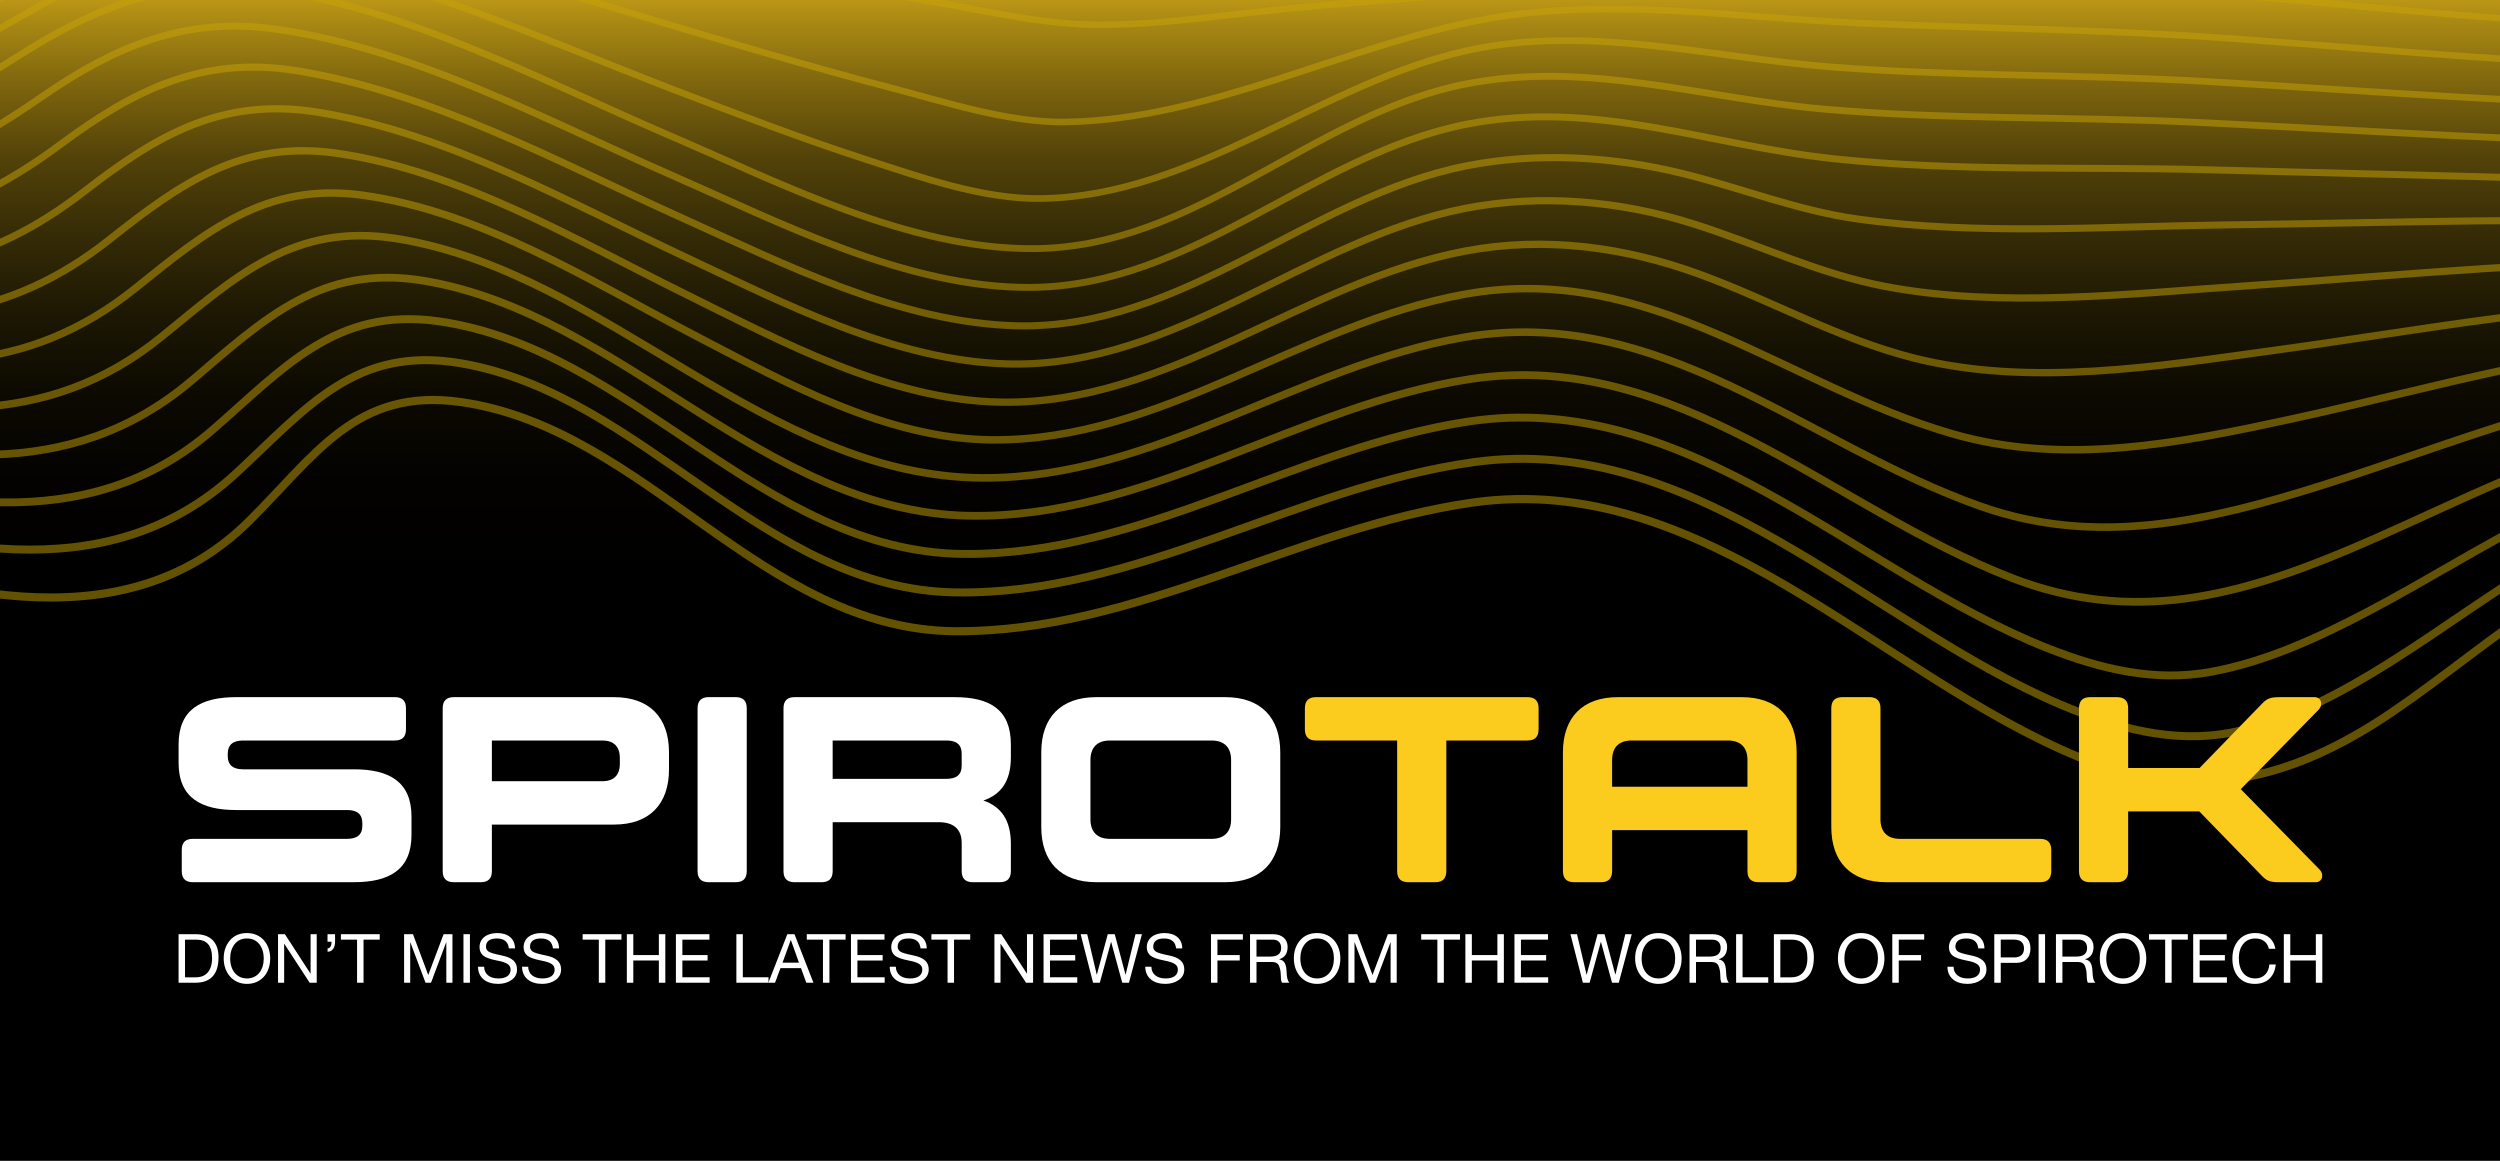 <?xml version="1.0" encoding="UTF-8"?>
<svg xmlns="http://www.w3.org/2000/svg" version="1.1" xmlns:xlink="http://www.w3.org/1999/xlink" viewBox="0 0 1400 650">
  <rect x="0" y="0" width="1400" height="650" fill="#808080" stroke="none"/>
  <defs>
    <style>
      .cls-1 {
        stroke-width: 2.4px;
      }

      .cls-1, .cls-2, .cls-3, .cls-4, .cls-5, .cls-6, .cls-7, .cls-8, .cls-9, .cls-10, .cls-11, .cls-12, .cls-13, .cls-14, .cls-15, .cls-16, .cls-17, .cls-18, .cls-19, .cls-20, .cls-21, .cls-22, .cls-23, .cls-24, .cls-25, .cls-26, .cls-27, .cls-28, .cls-29, .cls-30, .cls-31, .cls-32, .cls-33, .cls-34, .cls-35, .cls-36, .cls-37, .cls-38, .cls-39, .cls-40, .cls-41, .cls-42, .cls-43 {
        fill: none;
      }

      .cls-1, .cls-2, .cls-3, .cls-4, .cls-5, .cls-6, .cls-7, .cls-8, .cls-9, .cls-10, .cls-11, .cls-12, .cls-13, .cls-14, .cls-15, .cls-16, .cls-17, .cls-18, .cls-19, .cls-21, .cls-22, .cls-23, .cls-24, .cls-25, .cls-26, .cls-27, .cls-28, .cls-29, .cls-30, .cls-31, .cls-32, .cls-33, .cls-34, .cls-35, .cls-36, .cls-37, .cls-38, .cls-39, .cls-40, .cls-41, .cls-42, .cls-43 {
        stroke: #c7a405;
        stroke-miterlimit: 10;
      }

      .cls-2 {
        stroke-width: 4.4px;
      }

      .cls-3 {
        stroke-width: 3.36px;
      }

      .cls-4 {
        stroke-width: 2.77px;
      }

      .cls-5 {
        stroke-width: 2.99px;
      }

      .cls-6 {
        stroke-width: 1.88px;
      }

      .cls-7 {
        stroke-width: 3.8px;
      }

      .cls-8 {
        stroke-width: 2.7px;
      }

      .cls-9 {
        stroke-width: 4.03px;
      }

      .cls-10 {
        stroke-width: 4.32px;
      }

      .cls-11 {
        stroke-width: 1.81px;
      }

      .cls-12 {
        stroke-width: 3.07px;
      }

      .cls-13 {
        stroke-width: 1.96px;
      }

      .cls-14 {
        stroke-width: 1.66px;
      }

      .cls-15 {
        stroke-width: 1.74px;
      }

      .cls-44 {
        opacity: .5;
      }

      .cls-16 {
        stroke-width: 4.17px;
      }

      .cls-45 {
        isolation: isolate;
      }

      .cls-17 {
        stroke-width: 3.51px;
      }

      .cls-18 {
        stroke-width: 3.29px;
      }

      .cls-19 {
        stroke-width: 3.21px;
      }

      .cls-20, .cls-46, .cls-47, .cls-48 {
        stroke-width: 0px;
      }

      .cls-21 {
        stroke-width: 3.73px;
      }

      .cls-22 {
        stroke-width: 2.11px;
      }

      .cls-23 {
        stroke-width: 2.55px;
      }

      .cls-24 {
        stroke-width: 2.84px;
      }

      .cls-25 {
        stroke-width: 4.47px;
      }

      .cls-26 {
        stroke-width: 3.66px;
      }

      .cls-27 {
        stroke-width: 1.59px;
      }

      .cls-28 {
        stroke-width: 4.25px;
      }

      .cls-29 {
        stroke-width: 2.33px;
      }

      .cls-30 {
        stroke-width: 3.88px;
      }

      .cls-31 {
        stroke-width: 2.62px;
      }

      .cls-32 {
        stroke-width: 2.47px;
      }

      .cls-46 {
        fill: url(#linear-gradient);
        mix-blend-mode: overlay;
      }

      .cls-33 {
        stroke-width: 3.58px;
      }

      .cls-49 {
        clip-path: url(#clippath);
      }

      .cls-47 {
        fill: #fbcb1d;
      }

      .cls-34 {
        stroke-width: 3.44px;
      }

      .cls-35 {
        stroke-width: 4.54px;
      }

      .cls-36 {
        stroke-width: 3.95px;
      }

      .cls-37 {
        stroke-width: 2.18px;
      }

      .cls-38 {
        stroke-width: 4.1px;
      }

      .cls-39 {
        stroke-width: 1.51px;
      }

      .cls-48 {
        fill: #fff;
      }

      .cls-40 {
        stroke-width: 3.14px;
      }

      .cls-41 {
        stroke-width: 2.25px;
      }

      .cls-42 {
        stroke-width: 2.92px;
      }

      .cls-43 {
        stroke-width: 2.03px;
      }
    </style>
    <linearGradient id="linear-gradient" x1="700" y1="-32.9" x2="700" y2="692.56" gradientUnits="userSpaceOnUse">
      <stop offset=".49" stop-color="#000"/>
      <stop offset=".57" stop-color="#030200"/>
      <stop offset=".64" stop-color="#0d0a01"/>
      <stop offset=".7" stop-color="#1d1803"/>
      <stop offset=".76" stop-color="#352b06"/>
      <stop offset=".82" stop-color="#534309"/>
      <stop offset=".87" stop-color="#79610d"/>
      <stop offset=".92" stop-color="#a58513"/>
      <stop offset=".97" stop-color="#d7ae18"/>
      <stop offset="1" stop-color="#fbcb1d"/>
    </linearGradient>
    <clipPath id="clippath">
      <rect class="cls-20" width="1400" height="650" transform="translate(1400 650) rotate(180)"/>
    </clipPath>
  </defs>
  <g class="cls-45">
    <g id="Layer_1" data-name="Layer 1">
      <rect class="cls-46" width="1400" height="650" transform="translate(1400 650) rotate(180)"/>
      <g class="cls-49">
        <g class="cls-44">
          <g>
            <path class="cls-39" d="M-125-598.13c66.31-2.57,123.64-34.27,182.1-62.51,50.37-24.34,106.33-49.37,163.59-40.14,79.25,12.78,154.4,62.5,224.28,99.18,59.47,31.21,131.61,77.14,201.36,76.23,101.66-1.34,159.37-110.09,251.95-136.53,74.65-21.32,135.35,44.49,184.22,92.18,78.69,76.79,149.04,164.79,236,232.63,26.25,20.48,69.79,54.64,105.1,34.95,27.55-15.36,32.39-55.02,35.62-83.08,5.23-45.29,3.52-91.25,10.29-136.38,5.38-35.82,16.23-71.5,56.52-76.52"/>
            <path class="cls-27" d="M-125-576.22c122.27-3.9,220.9-123.98,345.31-103.64,78.73,12.87,153.07,61.91,222.49,98.46,58.69,30.9,131.35,77.47,200.4,75.75,99.81-2.47,161.79-105.23,253.27-131.77,73.41-21.3,134.87,44.07,183.53,90.71,76.6,73.43,145.31,157.37,229.62,222.31,25.84,19.9,70.48,55.85,104.81,35.15,26.38-15.91,33.12-53.13,37.79-80.95,7.23-43.11,8.11-87.15,16.75-130.05,6.97-34.59,18.94-68.82,57.08-75.97"/>
            <path class="cls-14" d="M-125-554.31c122.54-3.74,218.74-126.86,343.63-106.47,77.55,12.66,150.52,60.86,218.81,97,57.91,30.65,129.51,76.46,197.72,74.66,98.16-2.59,165.01-96.61,256.09-121.41,71.71-19.52,130.76,39.53,179.73,84.66,73.19,67.43,138.52,145.26,218.73,204.7,26.45,19.6,69.31,52.49,103.53,33.1,26.09-14.78,36.31-48.19,43.58-75.27,15.6-58.1,14.65-175.95,89.21-190.95"/>
            <path class="cls-15" d="M-125-532.4c122.52-4.07,215.84-130.86,340.98-110.71,75.87,12.22,147.06,59.45,213.71,94.97,57.11,30.44,126.47,74.47,193.73,73.1,96.75-1.97,168.84-85.13,260.05-106.81,69.19-16.45,124.36,32.12,173.6,75.13,68.4,59.75,129.52,129.62,204.42,181.56,27.68,19.2,66.96,45.73,101.53,29.35,26.46-12.54,41.1-41.23,52.13-66.89,24.62-57.3,37.19-156.8,110.89-169.69"/>
            <path class="cls-11" d="M-125-510.48c122.31-4.74,212.42-135.62,337.65-115.9,73.85,11.63,142.97,57.79,207.65,92.55,56.26,30.23,122.66,71.84,188.87,71.21,95.64-.9,173.1-71.67,264.78-89.34,65.79-12.67,116.53,23.35,165.87,63.25,62.84,50.82,119.07,111.54,187.8,154.68,29.03,18.22,64.34,36.88,99.02,24.46,27.35-9.8,46.74-33.32,62.54-56.68,36.48-53.93,63.18-135.04,136.85-144.23"/>
            <path class="cls-6" d="M-125-488.57c122.04-5.58,208.7-140.77,333.98-121.59,71.66,10.97,138.55,56.01,201.09,89.93,55.34,30.02,118.5,68.9,183.53,69.16,94.9.38,177.54-57.16,269.92-70.36,132.53-18.93,221.96,118.69,327.27,175.97,29.74,16.18,62.36,27.47,96.24,18.96,28.79-7.23,52.7-25.39,73.93-45.51,49.65-47.06,90.67-111.56,165.07-116.57"/>
            <path class="cls-13" d="M-125-466.66c121.78-6.45,204.92-145.94,330.28-127.33,69.46,10.31,134.09,54.2,194.47,87.3,54.35,29.79,114.37,65.98,178.16,67.09,94.61,1.65,181.88-42.49,275.1-51.23,56.29-5.28,100.73,7.12,148.65,36.9,50.86,31.61,96.94,72.36,152.01,96.8,146.1,64.83,234.87-107.54,372.37-109.53"/>
            <path class="cls-43" d="M-125-444.75c121.64-7.18,201.31-150.77,326.85-132.66,130.36,18.8,227.27,146.16,361.41,149.98,94.75,2.7,185.84-28.59,279.95-33.31,51.01-2.56,94.44,1.7,140.68,24.66,45.24,22.47,86.74,53.35,135.03,69.34,143.33,47.48,266.58-81.62,407.1-78.01"/>
            <path class="cls-22" d="M-125-422.84c121.71-7.61,198.12-154.93,324.03-137.14,127.44,18.01,220.74,141.6,351.86,146.21,95.22,3.35,189.1-16.4,284.11-17.98,46.47-.77,89.86-1.49,134.14,14.54,40.25,14.57,78.04,36.01,120.14,45.25,62.18,13.65,132.68,2.98,193.86-10.62,80.33-17.85,159.64-44.19,242.9-40.25"/>
            <path class="cls-37" d="M-125-400.92c122.07-7.58,195.59-158.08,322.11-140.32,125.14,17.57,216.02,138.85,344.84,143.4,95.8,3.38,191.43-6.84,287.21-6.59,43.73.11,86.84-2.3,129.78,7.64,36.28,8.4,71.3,21.59,108.42,26.3,153.38,19.45,305.46-37.29,458.68-30.42"/>
            <path class="cls-41" d="M-125-379.01c122.8-6.92,193.98-159.88,321.43-141.74,123.72,17.6,213.71,138.48,341.24,141.89,96.2,2.57,192.65-.83,288.88-.51,42.95.14,85.69-.66,128.35,5.09,33.72,4.54,67.01,11.55,100.97,14.26,156.52,12.48,313.6-20.36,470.17-18.98"/>
            <path class="cls-29" d="M-125-357.1c66.19-4.91,117.35-47.42,169.6-84.19,44.71-31.45,96.18-65.04,153.29-54.58,63.18,11.57,121.54,46.48,178.15,75.13,50.34,25.48,107.46,57.87,165.33,59.35,47.2,1.21,94.33-.52,141.6,1.57,48.45,2.15,96.91,4.88,145.42,4.33,77.67-.88,152.63,8.88,229.85,14.41,155.22,11.12,312.48-13.07,467.79-16.03"/>
            <path class="cls-1" d="M-125-335.19c66.02-5.56,119.65-45.14,174.06-79.38,46.15-29.04,99.33-61.69,155.95-51.16,63.13,11.75,123.41,37.93,183.14,60.67,52.44,19.97,111.87,47.58,168.85,49.18,47.15,1.32,92.23,1.9,139.16,8.73,46.99,6.83,93.99,15.02,141.61,15.51,77.8.8,155.16,4.13,232.95,7.51,151.42,6.59,303.89-7.35,455.33-11.06"/>
            <path class="cls-32" d="M-125-313.27c66.58-5.21,123.53-40.94,180.99-71.89,49.37-26.6,103.22-54.86,160.85-46.59,64.17,9.21,127.39,24.89,190.56,39.17,56.39,12.74,116.5,30.92,174.57,32.6,47.3,1.37,89.55,7.08,135.16,20.46,44.7,13.11,89.3,28.43,136.13,31.55,78.66,5.24,158.39-1.48,237.17-1.54,145.17-.11,290.45-.65,435.61-3.74"/>
            <path class="cls-23" d="M-125-291.36c126.12-7.74,228.66-112.95,356.99-103.76,126.76,9.08,254.54,20.46,381.55,24.2,47.46,1.4,87.57,14.71,130.05,35.42,41.62,20.29,83.02,44.02,129.48,51.02,79.88,12.03,162.44-7.76,242.18-12.12,136.72-7.47,273.99,6.83,410.79,5.24"/>
            <path class="cls-31" d="M-125-269.45c69.58-2.7,134.45-29.25,199.37-52.06,58.12-20.42,112.98-34.58,174.7-35.41,133.52-1.8,266.24-33.09,399.87-28.87,99.74,3.15,154.58,101.31,246.46,124.74,80.29,20.47,167.96-14.65,247.65-23.58,127.24-14.26,255.64,14.87,382.99,15.18"/>
            <path class="cls-8" d="M-125-247.54c71.74-1.11,140.61-22.85,209.35-41.28,30.66-8.22,61.47-16.15,92.77-21.55,29.83-5.14,59.6-4.97,89.58-7.91,74.51-7.31,147.8-28.92,220.25-46.83,62.76-15.51,133.07-39.05,198.49-36.68,102.46,3.71,143.75,131.03,233.01,164.13,41.77,15.49,92.24,4.57,134.26-5.6,39.76-9.62,78.56-22.89,118.98-29.69,118.62-19.95,235.94,23.17,354.35,25.4"/>
            <path class="cls-4" d="M-125-225.62c74.06.32,146.6-16.78,218.89-30.98,32.33-6.36,64.76-12.46,97.49-16.46,30.62-3.74,61.77-2.04,92.11-7.24,79.19-13.56,155.43-47.65,230.23-75.73,35.49-13.33,71.05-26.59,107.2-38.07,30.26-9.62,66.99-23.31,99.34-21.93,49.55,2.12,85.73,50.09,112.73,86.17,30.35,40.56,60.11,92.65,107.41,115.67,41.26,20.08,93.84,5.14,135.46-7.64,41.19-12.66,80.96-29.73,123.17-38.97,112.67-24.66,215.59,31.36,327.01,35.19"/>
            <path class="cls-24" d="M-125-203.71c76.29,1.32,151.91-11.55,227.25-21.95,33.81-4.67,67.67-9.14,101.69-11.93,31.26-2.56,63.46.31,94.1-6.56,83.63-18.75,162.46-64.45,239.05-101.31,36.85-17.73,73.78-35.42,111.64-50.93,29.58-12.12,68.93-30.97,101.9-29.35,51.1,2.52,84.89,62.15,107.82,100.54,27.24,45.61,53.15,106.42,100.98,134.52,40.71,23.92,95.41,5.29,136.56-9.61,42.48-15.38,83.07-35.86,126.94-47.3,52.36-13.66,103.51-10.32,154.6,6.65,49.99,16.6,95,34.79,148.51,37.23"/>
            <path class="cls-42" d="M-125-181.8c78.13,1.54,156.04-7.71,233.72-14.98,34.97-3.27,69.98-6.41,105.06-8.28,31.56-1.69,64.42,1.81,95.19-5.85,87.35-21.74,168.46-77.86,246.01-121.47,37.92-21.32,75.95-42.64,115.24-61.37,29.27-13.96,69.81-36.04,103.6-34.26,52.94,2.78,83.99,71.22,104.11,111.4,24.73,49.39,47.32,117.83,95.82,149.64,40.25,26.4,96.91,4.96,137.5-11.46,43.53-17.61,84.75-40.91,130.01-54.11,50.42-14.7,101.35-13.34,149.63,7.86,45.98,20.19,83.45,40.43,135.15,42.89"/>
            <path class="cls-5" d="M-125-159.89c79.28.62,158.47-5.81,237.54-10.85,35.74-2.28,71.5-4.48,107.29-5.88,31.36-1.22,64.41,2.14,95.06-5.12,41.09-9.73,80.12-32.17,116.47-52.85,45.4-25.82,89.5-53.85,133.92-81.29,38.6-23.84,77.35-47.68,117.69-68.48,29.67-15.3,69.24-37.48,104.1-35.71,55.06,2.8,83.41,75.31,102.07,117.39,22.82,51.5,42.99,126.29,92.42,159.58,40.01,26.94,98.33,4.1,138.2-13.13,44.25-19.12,85.84-44.54,132.13-58.79,48.6-14.97,101.48-15.48,147.15,8.77,17,9.03,32.39,20.8,49.68,29.33,24.41,12.04,50.34,16.01,77.33,17.01"/>
            <path class="cls-12" d="M-125-137.97c79.24.08,158.38-5.75,237.45-10.43,35.71-2.12,71.43-4.17,107.18-5.53,31.32-1.2,64.36,1.97,94.98-5.24,41.1-9.69,80.17-32.27,116.51-52.95,45.64-25.96,89.97-54.13,134.63-81.71,38.78-23.94,77.7-47.89,118.23-68.81,29.56-15.26,69.09-37.53,103.85-35.62,55.11,3.01,83.32,75.2,101.9,117.44,22.66,51.48,42.57,125.99,91.89,159.3,40.15,27.12,98.4,4.43,138.42-12.95,44.19-19.2,85.67-44.75,131.93-59.03,48.5-14.97,101.66-15.71,147.15,8.8,17.01,9.16,32.36,21.12,49.67,29.77,24.36,12.18,50.25,16.1,77.26,16.97"/>
            <path class="cls-40" d="M-125-116.06c77.6.66,155-6.7,232.3-12.67,34.68-2.68,69.38-5.24,104.13-6.85,31.5-1.46,64.33,1.75,95.03-5.98,88.46-22.27,170.91-78.69,249.8-122.46,38.69-21.47,77.47-42.93,117.47-61.89,29.11-13.8,70.1-36.44,103.71-34.4,52.4,3.17,83.05,70,102.86,110.02,24.12,48.72,45.92,115.19,93.53,146.64,40.51,26.76,96.69,5.69,137.55-11.12,43.12-17.74,83.83-41.29,128.74-54.53,50.51-14.89,101.72-13.73,149.83,8.34,46.27,21.22,83.46,42.87,136.07,44.91"/>
            <path class="cls-19" d="M-125-94.15c74.78.57,149.08-8.76,223.32-16.56,33.09-3.47,66.22-6.79,99.43-8.89,31.14-1.97,63.18.68,93.69-6.26,86.24-19.62,168-65.51,247.61-102.55,38.45-17.89,76.97-35.74,116.33-51.55,29.77-11.95,70.07-31.53,103.19-29.65,49.54,2.81,82.36,58.44,104.68,95.98,25.94,43.61,50.31,100.27,96.09,126.96,40.92,23.86,94.6,5.87,135.81-9.57,41.53-15.56,81.02-36.37,124.03-47.88,52.83-14.13,104.25-10.6,155.35,8.13,50.94,18.68,96.14,39.72,151.49,41.82"/>
            <path class="cls-18" d="M-125-72.24c71.15.04,141.33-11.59,211.56-21.66,31.09-4.46,62.22-8.7,93.51-11.46,30.38-2.68,61.27-1,91.32-6.2,83.81-14.52,164.98-48.8,244.81-77.02,38.1-13.47,76.25-26.9,114.91-38.7,31.13-9.5,69.22-23.85,102.39-22.32,98.32,4.53,125.35,141.84,206.44,179.32,41.32,19.1,92.18,5.18,133.44-8.24,39.57-12.87,77.52-30.36,118.22-39.66,117.88-26.94,218.82,42.28,334.44,45.93"/>
            <path class="cls-3" d="M-125-50.32c67.11-.72,132.44-14.85,198.06-27.51,58.7-11.33,116.01-14.41,175.15-20.29,81.48-8.09,161.94-29.97,241.61-47.98,68.15-15.41,144.14-39.88,214.74-37.66,91.79,2.88,131.39,103.65,212.91,129.49,80.04,25.38,164.81-23.54,242.37-37.5,125.17-22.53,242.2,38.68,366.2,41.45"/>
            <path class="cls-34" d="M-125-28.41C-61.94-29.94-1.89-46.63,58.85-62.08c55.17-14.04,108.02-22.03,164.9-22.96,150.38-2.45,299.79-32.93,450.29-30.55,41.2.65,76.96,12.88,112.97,32.17,34.33,18.38,67.67,38.53,106.73,44.99,79.62,13.15,154.93-17.1,232.65-26.76,134.93-16.76,265.4,35.08,399.63,36.79"/>
            <path class="cls-17" d="M-125-6.5C-12.65-10.75,86.29-79.14,199.91-71.8c78.27,5.05,156.65,8.44,234.99,12.25,69.49,3.38,139.85,10.85,209.39,11,39.68.08,76.87,1.75,115.9,9.66,36.65,7.43,72.89,15.5,110.45,16.35,75.62,1.71,148.17-11.33,223.14-16.18,145.42-9.39,287.35,31.57,432.27,32.21"/>
            <path class="cls-33" d="M-125,15.41C-19.15,10.29,71.05-71.96,178.54-57.86c77.74,10.2,154.87,25.38,232.02,39.26,36.16,6.51,72.32,13,108.56,19.03,31.75,5.29,66.15,13.74,98.46,13.49,39.2-.31,79.38-7.29,118.51-10.47,37.96-3.09,75.93-6.11,113.84-9.76,70.33-6.77,143.63-5.83,214.48-6.27,154.65-.96,307.27,28.2,461.61,28"/>
            <path class="cls-26" d="M-125,37.33C-70.32,34.45-25.69,11.62,22.4-12.15c43.85-21.67,89.61-39.02,139.12-30.56C239.43-29.4,315.46-3.63,391.11,18.68c35.66,10.52,71.34,20.99,107.32,30.37,30.65,7.99,65.82,19.67,97.83,19.26,80.74-1.04,158.47-43.78,237.24-57.87,67.15-12.02,139.39-.52,207.35,2.47,68.35,3.01,136.58,3.57,204.89,8.4,93.3,6.6,186.69,16.34,280.31,16.02"/>
            <path class="cls-21" d="M-125,59.24C-70.98,56.69-29.95,33,15.78,6.89,57.64-17.01,101.85-34.18,150.73-25.83c78.47,13.41,154.03,48.23,227.91,76.56,35.23,13.51,70.52,26.96,106.41,38.61,30.42,9.87,65.1,22.22,97.54,21.84,86.64-1.02,157.88-65.54,240.53-83.2,66.66-14.24,135.6,4.33,202.37,9.52,69.32,5.38,139.2,4.08,208.66,8.04,97.18,5.53,194.48,13.78,291.87,13.7"/>
            <path class="cls-7" d="M-125,81.15c55.18-.97,94.58-24.2,139.86-52.63C56.02,2.68,98.79-12.92,148.09-6.35c78.82,10.5,154.82,51.27,227.01,82.3,62.56,26.88,133.82,63.63,203.62,63.28,91.08-.46,155.65-75.05,241.82-92.14,67.95-13.48,133.59,8.12,200.66,14,69.23,6.08,139.74,4.06,209.2,7.44,98.49,4.78,197.02,11.33,295.64,12.62"/>
            <path class="cls-30" d="M-125,103.06c59.42,3.72,100.95-15.96,148.41-48.85C63.35,26.53,102.88,9.45,152.51,16.06c77.73,10.36,152.27,50.8,223.21,81.86,61.83,27.08,132.16,63.47,201.39,63.02,91.16-.59,157.38-74.16,243.82-91.3,72.22-14.32,135.84,11.82,206.1,19.27,68.31,7.24,139.24,4.34,207.89,6.13,97.04,2.53,194.1,4.64,291.11,8.02"/>
            <path class="cls-36" d="M-125,124.98c63.12,7.92,108.89-6.97,158.99-44.2,40.69-30.23,79.26-49.57,131.48-41.28,75.41,11.97,146.54,51.02,215.39,82.05,58.44,26.34,123.18,59.35,188.62,60.89,93.02,2.18,163.15-71.82,251.09-89.43,39.69-7.95,82.56-5.51,121.74,4.17,32.81,8.1,64.2,20.75,97.85,25.45,66.85,9.33,138.33,4.18,205.62,3.33,93.38-1.18,186.89-4.48,280.24-.98"/>
            <path class="cls-9" d="M-125,146.89c67.28,11.73,118.71,1.79,172.39-39.85,40.43-31.36,77.06-52.76,130.27-44.25,72.39,11.57,140.19,50.2,205.77,80.96,56.08,26.3,118.03,58.55,181.32,60.06,93.94,2.24,167.03-70.04,256.26-87.21,42-8.08,85.8-4.21,126.46,8.5,36.28,11.34,70.64,28.17,108.2,35.3,65.04,12.35,136.68,4.06,202.16-.31,89.23-5.96,178.66-15.53,268.2-13.2"/>
            <path class="cls-38" d="M-125,168.8c70.85,15.1,128.97,10.78,186.4-34.72,39.9-31.61,74.42-56.12,128.17-48.13,68.28,10.15,131.93,47.91,192.9,78.04,54.69,27.02,115.44,60.16,177.96,61.21,94.33,1.6,170.16-67.74,260.2-84.63,44.6-8.36,89.39-2.33,131.69,13.22,40,14.7,77.41,36,118.91,46.58,65.14,16.6,137.1,4.75,202.54-4.2,83.7-11.44,167.5-27.75,252.26-27.37"/>
            <path class="cls-16" d="M-125,190.71c73.99,18.07,139.87,19.82,201.04-29.48,39.32-31.68,72.81-59.31,126.71-51.95,66.46,9.07,127.67,48,186.11,78.42,51.01,26.56,107.48,58.12,166.56,58.62,95.21.81,173.45-65.18,264.84-81.55,104.02-18.63,178.63,50.61,272.59,78.04,62.75,18.32,128.02,5.37,190.45-8.18,80.24-17.41,160.08-42.04,242.72-43.93"/>
            <path class="cls-28" d="M-125,212.63c76.91,20.75,150.86,28.56,215.63-24.19,41.31-33.65,73.87-63.93,131.26-54.83,117.48,18.63,206.94,133.54,328.57,134.01,96.02.37,176.81-62.85,269.39-78.74,110.34-18.93,191.87,60.37,289.5,94.73,64.9,22.84,127.25,8.2,190.94-11.81,74.14-23.3,147.2-55.12,225.73-59.17"/>
            <path class="cls-10" d="M-125,234.54c81.58,23.8,163.84,36.89,232.73-21.76,40.37-34.37,72.31-65.07,129.64-55.54,110.36,18.34,190.24,129.21,304.72,131.57,99.58,2.05,185.09-62.02,281.54-76.57,115.15-17.37,202.5,72.46,302.97,111.4,67.24,26.06,126.49,10.6,190.67-16.65,67.78-28.78,133.97-66.8,208.77-72.45"/>
            <path class="cls-2" d="M-125,256.45c82.9,25.79,173.26,45.88,244.42-16.03,39.21-34.12,68.7-68.53,125.77-60.56,108.6,15.17,181.93,129.36,294.45,130.36,99.41.88,186.17-59.66,282.75-74.17,123.52-18.55,217.22,84.73,324.42,127,29.49,11.63,59.98,19,91.56,13.15,30.85-5.71,59.99-19.18,87.58-33.67,64.33-33.79,125.58-79.52,200.08-86.07"/>
            <path class="cls-25" d="M-125,278.36c85.64,28.18,184.03,54.33,257.28-13.39,39.3-36.33,66.7-71.67,125.86-61.53,102.37,17.54,169.43,126.42,276.56,128.3,101.63,1.78,191.54-59.21,290.56-72.94,124.76-17.29,221.6,90.21,328.59,135.74,30.64,13.04,63.13,22.16,96.4,15.55,31.72-6.3,60.7-22.01,87.86-39.04,59.41-37.25,115.19-86.72,187.93-92.67"/>
            <path class="cls-35" d="M-125,300.28c84.38,29.21,191.65,63.41,264.17-8.16,37.11-36.63,60.13-75.4,119.03-66.95,104.07,14.94,168.56,127.82,277.2,128.32,100.62.46,190.46-57.8,288.61-71.96,130.22-18.79,228.35,96.42,340.41,142.53,64.32,26.47,118.97,12.84,175.02-25.17,58.79-39.87,111.67-94.67,186.59-98.62"/>
          </g>
        </g>
      </g>
      <g>
        <g>
          <path class="cls-48" d="M109.55,523.15c8.18,0,12.83,4.42,12.83,12.94,0,9.59-4.53,14.23-12.83,14.23h-9.55v-27.18h9.55ZM109.74,547.29c5.4,0,9.02-3.5,9.02-10.7s-3.01-10.39-8.87-10.39h-6.28v21.09h6.13Z"/>
          <path class="cls-48" d="M151.31,536.74c0,8.3-5.14,14.24-13.02,14.24s-13.02-6.28-13.02-14.24c0-4.11,1.18-7.5,3.54-10.2s5.52-4.03,9.48-4.03c8.26,0,13.02,6.43,13.02,14.23ZM138.3,547.93c5.94,0,9.4-4.76,9.4-11.19,0-3.2-.84-5.9-2.47-7.99-1.67-2.13-4-3.2-6.97-3.2s-5.21,1.07-6.89,3.2c-1.64,2.13-2.47,4.8-2.47,7.99,0,6.59,3.69,11.19,9.4,11.19Z"/>
          <path class="cls-48" d="M159.54,523.15l14.31,22.04h.08v-22.04h3.43v27.18h-3.96l-14.2-21.81h-.08v21.81h-3.43v-27.18h3.84Z"/>
          <path class="cls-48" d="M187.64,523.15v4.38c0,3.01-1.45,5.44-4.19,5.44v-1.9c1.41,0,2.21-1.33,2.21-3.69h-2.25v-4.23h4.23Z"/>
          <path class="cls-48" d="M212.64,523.15v3.05h-9.06v24.13h-3.62v-24.13h-9.06v-3.05h21.73Z"/>
          <path class="cls-48" d="M231.26,523.15l8.56,22.84,8.6-22.84h4.95v27.18h-3.43v-22.61h-.08l-8.49,22.61h-3.08l-8.49-22.61h-.08v22.61h-3.43v-27.18h4.95Z"/>
          <path class="cls-48" d="M263.16,523.15v27.18h-3.62v-27.18h3.62Z"/>
          <path class="cls-48" d="M288.4,531.11h-3.43c-.42-3.73-2.66-5.56-6.74-5.56s-6.09,1.67-6.09,4.64c0,1.07.49,1.9,1.37,2.63.91.68,3.35,1.41,7.35,2.21,5.82,1.18,8.68,3.5,8.68,7.84,0,2.55-1.07,4.53-3.12,5.94-2.06,1.45-4.57,2.17-7.5,2.17-6.51,0-11.19-3.35-11.23-9.59h3.43c.04,4.19,3.27,6.55,7.92,6.55,4.38,0,6.89-1.75,6.89-4.95,0-2.55-1.79-4-7.65-5.1-3.88-.76-6.43-1.67-7.76-2.82-1.33-1.18-1.98-2.7-1.98-4.61,0-5.02,4.22-7.95,9.86-7.95,6.01,0,9.97,3.08,10.01,8.6Z"/>
          <path class="cls-48" d="M313.07,531.11h-3.43c-.42-3.73-2.66-5.56-6.74-5.56s-6.09,1.67-6.09,4.64c0,1.07.49,1.9,1.37,2.63.91.68,3.35,1.41,7.35,2.21,5.82,1.18,8.68,3.5,8.68,7.84,0,2.55-1.07,4.53-3.12,5.94-2.06,1.45-4.57,2.17-7.5,2.17-6.51,0-11.19-3.35-11.23-9.59h3.43c.04,4.19,3.27,6.55,7.92,6.55,4.38,0,6.89-1.75,6.89-4.95,0-2.55-1.79-4-7.65-5.1-3.88-.76-6.43-1.67-7.76-2.82-1.33-1.18-1.98-2.7-1.98-4.61,0-5.02,4.22-7.95,9.86-7.95,6.01,0,9.97,3.08,10.01,8.6Z"/>
          <path class="cls-48" d="M348.02,523.15v3.05h-9.06v24.13h-3.62v-24.13h-9.06v-3.05h21.73Z"/>
          <path class="cls-48" d="M354.65,523.15v11.69h14.31v-11.69h3.62v27.18h-3.62v-12.45h-14.31v12.45h-3.62v-27.18h3.62Z"/>
          <path class="cls-48" d="M397.28,523.15v3.05h-15.15v8.64h14.12v3.04h-14.12v9.4h15.26v3.04h-18.88v-27.18h18.76Z"/>
          <path class="cls-48" d="M415.98,523.15v24.13h14.39v3.04h-18v-27.18h3.62Z"/>
          <path class="cls-48" d="M444.91,523.15l10.62,27.18h-4l-2.97-8.18h-11.5l-3.04,8.18h-3.73l10.62-27.18h4ZM442.82,526.43l-4.61,12.67h9.21l-4.53-12.67h-.08Z"/>
          <path class="cls-48" d="M473.54,523.15v3.05h-9.06v24.13h-3.62v-24.13h-9.06v-3.05h21.73Z"/>
          <path class="cls-48" d="M495.31,523.15v3.05h-15.15v8.64h14.12v3.04h-14.12v9.4h15.26v3.04h-18.88v-27.18h18.76Z"/>
          <path class="cls-48" d="M518.95,531.11h-3.43c-.42-3.73-2.66-5.56-6.74-5.56s-6.09,1.67-6.09,4.64c0,1.07.49,1.9,1.37,2.63.91.68,3.35,1.41,7.35,2.21,5.82,1.18,8.68,3.5,8.68,7.84,0,2.55-1.07,4.53-3.12,5.94-2.06,1.45-4.57,2.17-7.5,2.17-6.51,0-11.19-3.35-11.23-9.59h3.43c.04,4.19,3.27,6.55,7.92,6.55,4.38,0,6.89-1.75,6.89-4.95,0-2.55-1.79-4-7.65-5.1-3.88-.76-6.43-1.67-7.76-2.82-1.33-1.18-1.98-2.7-1.98-4.61,0-5.02,4.22-7.95,9.86-7.95,6.01,0,9.97,3.08,10.01,8.6Z"/>
          <path class="cls-48" d="M543.32,523.15v3.05h-9.06v24.13h-3.62v-24.13h-9.06v-3.05h21.73Z"/>
          <path class="cls-48" d="M560.72,523.15l14.31,22.04h.08v-22.04h3.42v27.18h-3.96l-14.2-21.81h-.08v21.81h-3.42v-27.18h3.84Z"/>
          <path class="cls-48" d="M603.16,523.15v3.05h-15.15v8.64h14.12v3.04h-14.12v9.4h15.26v3.04h-18.88v-27.18h18.76Z"/>
          <path class="cls-48" d="M608.84,523.15l5.33,22.61h.08l6.09-22.61h3.92l6.01,22.61h.08l5.52-22.61h3.62l-7.27,27.18h-3.77l-6.2-22.84h-.08l-6.28,22.84h-3.77l-6.97-27.18h3.69Z"/>
          <path class="cls-48" d="M662.06,531.11h-3.43c-.42-3.73-2.66-5.56-6.74-5.56s-6.09,1.67-6.09,4.64c0,1.07.49,1.9,1.37,2.63.91.68,3.35,1.41,7.35,2.21,5.82,1.18,8.68,3.5,8.68,7.84,0,2.55-1.07,4.53-3.12,5.94-2.06,1.45-4.57,2.17-7.5,2.17-6.51,0-11.19-3.35-11.23-9.59h3.43c.04,4.19,3.27,6.55,7.92,6.55,4.38,0,6.89-1.75,6.89-4.95,0-2.55-1.79-4-7.65-5.1-3.88-.76-6.43-1.67-7.76-2.82-1.33-1.18-1.98-2.7-1.98-4.61,0-5.02,4.22-7.95,9.86-7.95,6.01,0,9.97,3.08,10.01,8.6Z"/>
          <path class="cls-48" d="M696.01,523.15v3.05h-14.24v8.64h12.48v3.04h-12.48v12.45h-3.62v-27.18h17.85Z"/>
          <path class="cls-48" d="M712.96,523.15c4.68,0,8.11,2.59,8.11,7.12,0,3.58-1.56,5.98-4.72,6.89v.08c2.7.53,3.96,2.13,4.15,7.12.11,3.2.57,4.76,1.52,5.98h-4.03c-.46-.61-.49-1.07-.65-2.09l-.15-2.97c-.04-1.41-.34-2.85-.91-4.3-.57-1.45-1.79-2.21-3.69-2.25h-8.95v11.61h-3.62v-27.18h12.94ZM711.36,535.68c4,0,6.09-1.52,6.09-4.83,0-2.93-1.71-4.64-4.68-4.64h-9.14v9.48h7.73Z"/>
          <path class="cls-48" d="M750.6,536.74c0,8.3-5.14,14.24-13.02,14.24s-13.02-6.28-13.02-14.24c0-4.11,1.18-7.5,3.54-10.2,2.36-2.7,5.52-4.03,9.48-4.03,8.26,0,13.02,6.43,13.02,14.23ZM737.59,547.93c5.94,0,9.4-4.76,9.4-11.19,0-3.2-.84-5.9-2.47-7.99-1.67-2.13-4-3.2-6.97-3.2s-5.21,1.07-6.89,3.2c-1.64,2.13-2.47,4.8-2.47,7.99,0,6.59,3.69,11.19,9.4,11.19Z"/>
          <path class="cls-48" d="M760.05,523.15l8.56,22.84,8.6-22.84h4.95v27.18h-3.42v-22.61h-.08l-8.49,22.61h-3.08l-8.49-22.61h-.08v22.61h-3.43v-27.18h4.95Z"/>
          <path class="cls-48" d="M817.61,523.15v3.05h-9.06v24.13h-3.62v-24.13h-9.06v-3.05h21.73Z"/>
          <path class="cls-48" d="M824.23,523.15v11.69h14.31v-11.69h3.62v27.18h-3.62v-12.45h-14.31v12.45h-3.62v-27.18h3.62Z"/>
          <path class="cls-48" d="M866.87,523.15v3.05h-15.15v8.64h14.12v3.04h-14.12v9.4h15.26v3.04h-18.88v-27.18h18.77Z"/>
          <path class="cls-48" d="M883.13,523.15l5.33,22.61h.08l6.09-22.61h3.92l6.01,22.61h.08l5.52-22.61h3.62l-7.27,27.18h-3.77l-6.2-22.84h-.08l-6.28,22.84h-3.77l-6.97-27.18h3.69Z"/>
          <path class="cls-48" d="M941.71,536.74c0,8.3-5.14,14.24-13.02,14.24s-13.02-6.28-13.02-14.24c0-4.11,1.18-7.5,3.54-10.2s5.52-4.03,9.48-4.03c8.26,0,13.02,6.43,13.02,14.23ZM928.7,547.93c5.94,0,9.4-4.76,9.4-11.19,0-3.2-.84-5.9-2.47-7.99-1.67-2.13-4-3.2-6.97-3.2s-5.21,1.07-6.89,3.2c-1.64,2.13-2.47,4.8-2.47,7.99,0,6.59,3.69,11.19,9.4,11.19Z"/>
          <path class="cls-48" d="M959.08,523.15c4.68,0,8.11,2.59,8.11,7.12,0,3.58-1.56,5.98-4.72,6.89v.08c2.7.53,3.96,2.13,4.15,7.12.11,3.2.57,4.76,1.52,5.98h-4.03c-.46-.61-.49-1.07-.65-2.09l-.15-2.97c-.04-1.41-.34-2.85-.91-4.3-.57-1.45-1.79-2.21-3.69-2.25h-8.95v11.61h-3.62v-27.18h12.94ZM957.48,535.68c4,0,6.09-1.52,6.09-4.83,0-2.93-1.71-4.64-4.68-4.64h-9.14v9.48h7.73Z"/>
          <path class="cls-48" d="M975.83,523.15v24.13h14.39v3.04h-18v-27.18h3.62Z"/>
          <path class="cls-48" d="M1002.93,523.15c8.18,0,12.83,4.42,12.83,12.94,0,9.59-4.53,14.23-12.83,14.23h-9.55v-27.18h9.55ZM1003.12,547.29c5.41,0,9.02-3.5,9.02-10.7s-3.01-10.39-8.87-10.39h-6.28v21.09h6.13Z"/>
          <path class="cls-48" d="M1055.28,536.74c0,8.3-5.14,14.24-13.02,14.24s-13.02-6.28-13.02-14.24c0-4.11,1.18-7.5,3.54-10.2,2.36-2.7,5.52-4.03,9.48-4.03,8.26,0,13.02,6.43,13.02,14.23ZM1042.26,547.93c5.94,0,9.4-4.76,9.4-11.19,0-3.2-.84-5.9-2.47-7.99-1.67-2.13-4-3.2-6.97-3.2s-5.21,1.07-6.89,3.2c-1.64,2.13-2.47,4.8-2.47,7.99,0,6.59,3.69,11.19,9.4,11.19Z"/>
          <path class="cls-48" d="M1077.55,523.15v3.05h-14.24v8.64h12.48v3.04h-12.48v12.45h-3.62v-27.18h17.85Z"/>
          <path class="cls-48" d="M1111.28,531.11h-3.43c-.42-3.73-2.66-5.56-6.74-5.56s-6.09,1.67-6.09,4.64c0,1.07.49,1.9,1.37,2.63.91.68,3.35,1.41,7.35,2.21,5.82,1.18,8.68,3.5,8.68,7.84,0,2.55-1.07,4.53-3.12,5.94-2.06,1.45-4.57,2.17-7.5,2.17-6.51,0-11.19-3.35-11.23-9.59h3.43c.04,4.19,3.27,6.55,7.92,6.55,4.38,0,6.89-1.75,6.89-4.95,0-2.55-1.79-4-7.65-5.1-3.88-.76-6.43-1.67-7.77-2.82-1.33-1.18-1.98-2.7-1.98-4.61,0-5.02,4.22-7.95,9.86-7.95,6.01,0,9.97,3.08,10.01,8.6Z"/>
          <path class="cls-48" d="M1128.91,523.15c4.91,0,8.15,2.7,8.15,8.03s-3.31,8.03-7.92,8.03h-8.72v11.11h-3.62v-27.18h12.1ZM1127.88,536.17c3.43,0,5.56-1.6,5.56-4.99s-1.98-4.99-5.79-4.99h-7.23v9.97h7.46Z"/>
          <path class="cls-48" d="M1145.24,523.15v27.18h-3.62v-27.18h3.62Z"/>
          <path class="cls-48" d="M1164.27,523.15c4.68,0,8.11,2.59,8.11,7.12,0,3.58-1.56,5.98-4.72,6.89v.08c2.7.53,3.96,2.13,4.15,7.12.11,3.2.57,4.76,1.52,5.98h-4.03c-.46-.61-.49-1.07-.65-2.09l-.15-2.97c-.04-1.41-.34-2.85-.91-4.3-.57-1.45-1.79-2.21-3.69-2.25h-8.95v11.61h-3.62v-27.18h12.94ZM1162.67,535.68c4,0,6.09-1.52,6.09-4.83,0-2.93-1.71-4.64-4.68-4.64h-9.14v9.48h7.73Z"/>
          <path class="cls-48" d="M1201.92,536.74c0,8.3-5.14,14.24-13.02,14.24s-13.02-6.28-13.02-14.24c0-4.11,1.18-7.5,3.54-10.2s5.52-4.03,9.48-4.03c8.26,0,13.02,6.43,13.02,14.23ZM1188.9,547.93c5.94,0,9.4-4.76,9.4-11.19,0-3.2-.84-5.9-2.47-7.99-1.67-2.13-4-3.2-6.97-3.2s-5.21,1.07-6.89,3.2c-1.64,2.13-2.47,4.8-2.47,7.99,0,6.59,3.69,11.19,9.4,11.19Z"/>
          <path class="cls-48" d="M1225.18,523.15v3.05h-9.06v24.13h-3.62v-24.13h-9.06v-3.05h21.73Z"/>
          <path class="cls-48" d="M1246.96,523.15v3.05h-15.15v8.64h14.12v3.04h-14.12v9.4h15.26v3.04h-18.88v-27.18h18.77Z"/>
          <path class="cls-48" d="M1274.18,531.34h-3.62c-.8-3.73-3.62-5.79-7.61-5.79-5.75,0-9.21,4.53-9.21,11,0,6.89,3.31,11.38,9.25,11.38,4.45,0,7.5-3.08,7.84-7.84h3.62c-.76,7-5.06,10.89-11.76,10.89-3.88,0-6.97-1.29-9.21-3.84-2.24-2.59-3.35-6.01-3.35-10.32s1.14-7.65,3.46-10.32c2.32-2.66,5.44-4,9.4-4,5.94,0,10.39,3.31,11.19,8.83Z"/>
          <path class="cls-48" d="M1282.56,523.15v11.69h14.31v-11.69h3.62v27.18h-3.62v-12.45h-14.31v12.45h-3.62v-27.18h3.62Z"/>
        </g>
        <g>
          <path class="cls-48" d="M127.54,422.08v1.33c0,5.03,2.96,7.4,8.59,7.4h62.03c19.84,0,32.28,6.96,32.28,26.5v10.22c0,19.54-12.44,26.5-32.28,26.5h-90.16c-4.15,0-6.22-2.07-6.22-6.22v-11.84c0-4.15,2.07-6.22,6.22-6.22h86.32c5.63,0,8.59-2.22,8.59-7.4v-1.33c0-5.18-2.96-7.4-8.59-7.4h-62.03c-19.84,0-32.28-6.96-32.28-26.5v-10.22c0-19.54,12.44-26.5,32.28-26.5h88.83c4.15,0,6.22,2.07,6.22,6.22v11.84c0,4.14-2.07,6.22-6.22,6.22h-84.98c-5.63,0-8.59,2.37-8.59,7.4Z"/>
          <path class="cls-48" d="M254.13,390.4h89.72c19.84,0,30.79,11.4,30.79,30.94v9.48c0,19.54-10.96,30.94-30.79,30.94h-68.4v26.06c0,4.15-2.07,6.22-6.22,6.22h-15.1c-4.15,0-6.22-2.07-6.22-6.22v-91.2c0-4.14,2.07-6.22,6.22-6.22ZM337.34,414.68h-61.89v22.8h61.89c6.37,0,9.77-3.41,9.77-9.77v-3.26c0-6.37-3.41-9.77-9.77-9.77Z"/>
          <path class="cls-48" d="M418.18,487.82c0,4.15-2.07,6.22-6.22,6.22h-15.1c-4.15,0-6.22-2.07-6.22-6.22v-91.2c0-4.14,2.07-6.22,6.22-6.22h15.1c4.14,0,6.22,2.07,6.22,6.22v91.2Z"/>
          <path class="cls-48" d="M460.08,494.04h-15.1c-4.15,0-6.22-2.07-6.22-6.22v-91.2c0-4.14,2.07-6.22,6.22-6.22h89.57c19.84,0,31.54,6.96,31.54,26.5v7.11c0,13.47-5.48,20.88-15.4,24.28,9.92,3.41,15.4,10.96,15.4,24.28v15.25c0,4.15-2.07,6.22-6.22,6.22h-15.1c-4.15,0-6.22-2.07-6.22-6.22v-15.69c0-7.85-4.59-11.7-12.88-11.7h-59.37v27.39c0,4.15-2.07,6.22-6.22,6.22ZM538.54,422.08c0-5.18-2.96-7.4-8.59-7.4h-63.66v21.47h63.66c5.63,0,8.59-2.22,8.59-7.4v-6.66Z"/>
          <path class="cls-48" d="M583.11,463.09v-41.75c0-19.54,10.96-30.94,30.8-30.94h72.25c19.84,0,30.79,11.4,30.79,30.94v41.75c0,19.54-10.96,30.94-30.79,30.94h-72.25c-19.84,0-30.8-11.4-30.8-30.94ZM689.42,458.8v-33.16c0-7.11-3.85-10.96-10.96-10.96h-56.85c-7.11,0-10.96,3.85-10.96,10.96v33.16c0,7.11,3.85,10.96,10.96,10.96h56.85c7.11,0,10.96-3.85,10.96-10.96Z"/>
          <path class="cls-47" d="M809.94,487.82c0,4.15-2.07,6.22-6.22,6.22h-15.1c-4.15,0-6.22-2.07-6.22-6.22v-73.14h-45.45c-4.14,0-6.22-2.07-6.22-6.22v-11.84c0-4.14,2.07-6.22,6.22-6.22h118.44c4.15,0,6.22,2.07,6.22,6.22v11.84c0,4.14-2.07,6.22-6.22,6.22h-45.45v73.14Z"/>
          <path class="cls-47" d="M906.03,390.4h69.29c19.84,0,30.8,11.4,30.8,30.94v66.48c0,4.15-2.07,6.22-6.22,6.22h-15.1c-4.14,0-6.22-2.07-6.22-6.22v-22.95h-75.8v22.95c0,4.15-2.07,6.22-6.22,6.22h-15.1c-4.15,0-6.22-2.07-6.22-6.22v-66.48c0-19.54,10.96-30.94,30.79-30.94ZM978.58,425.64c0-7.11-3.85-10.96-10.96-10.96h-53.89c-7.11,0-10.96,3.85-10.96,10.96v14.95h75.8v-14.95Z"/>
          <path class="cls-47" d="M1064.01,469.76h78.47c4.15,0,6.22,2.07,6.22,6.22v11.84c0,4.15-2.07,6.22-6.22,6.22h-86.17c-19.84,0-30.79-11.4-30.79-30.94v-66.48c0-4.14,2.07-6.22,6.22-6.22h15.1c4.15,0,6.22,2.07,6.22,6.22v62.18c0,7.11,3.85,10.96,10.96,10.96Z"/>
          <path class="cls-47" d="M1191.78,430.08h39.97l34.94-35.98c2.81-2.96,4.74-3.7,10.07-3.7h19.39c3.7,0,5.03,4.15,2.22,7.11l-43.53,44.42,44.12,45.01c2.81,2.96,1.48,7.11-2.22,7.11h-20.14c-5.33,0-7.25-.74-10.07-3.7l-34.94-35.98h-39.83v33.46c0,4.15-2.07,6.22-6.22,6.22h-15.1c-4.14,0-6.22-2.07-6.22-6.22v-91.2c0-4.14,2.07-6.22,6.22-6.22h15.1c4.14,0,6.22,2.07,6.22,6.22v33.46Z"/>
        </g>
      </g>
    </g>
  </g>
</svg>